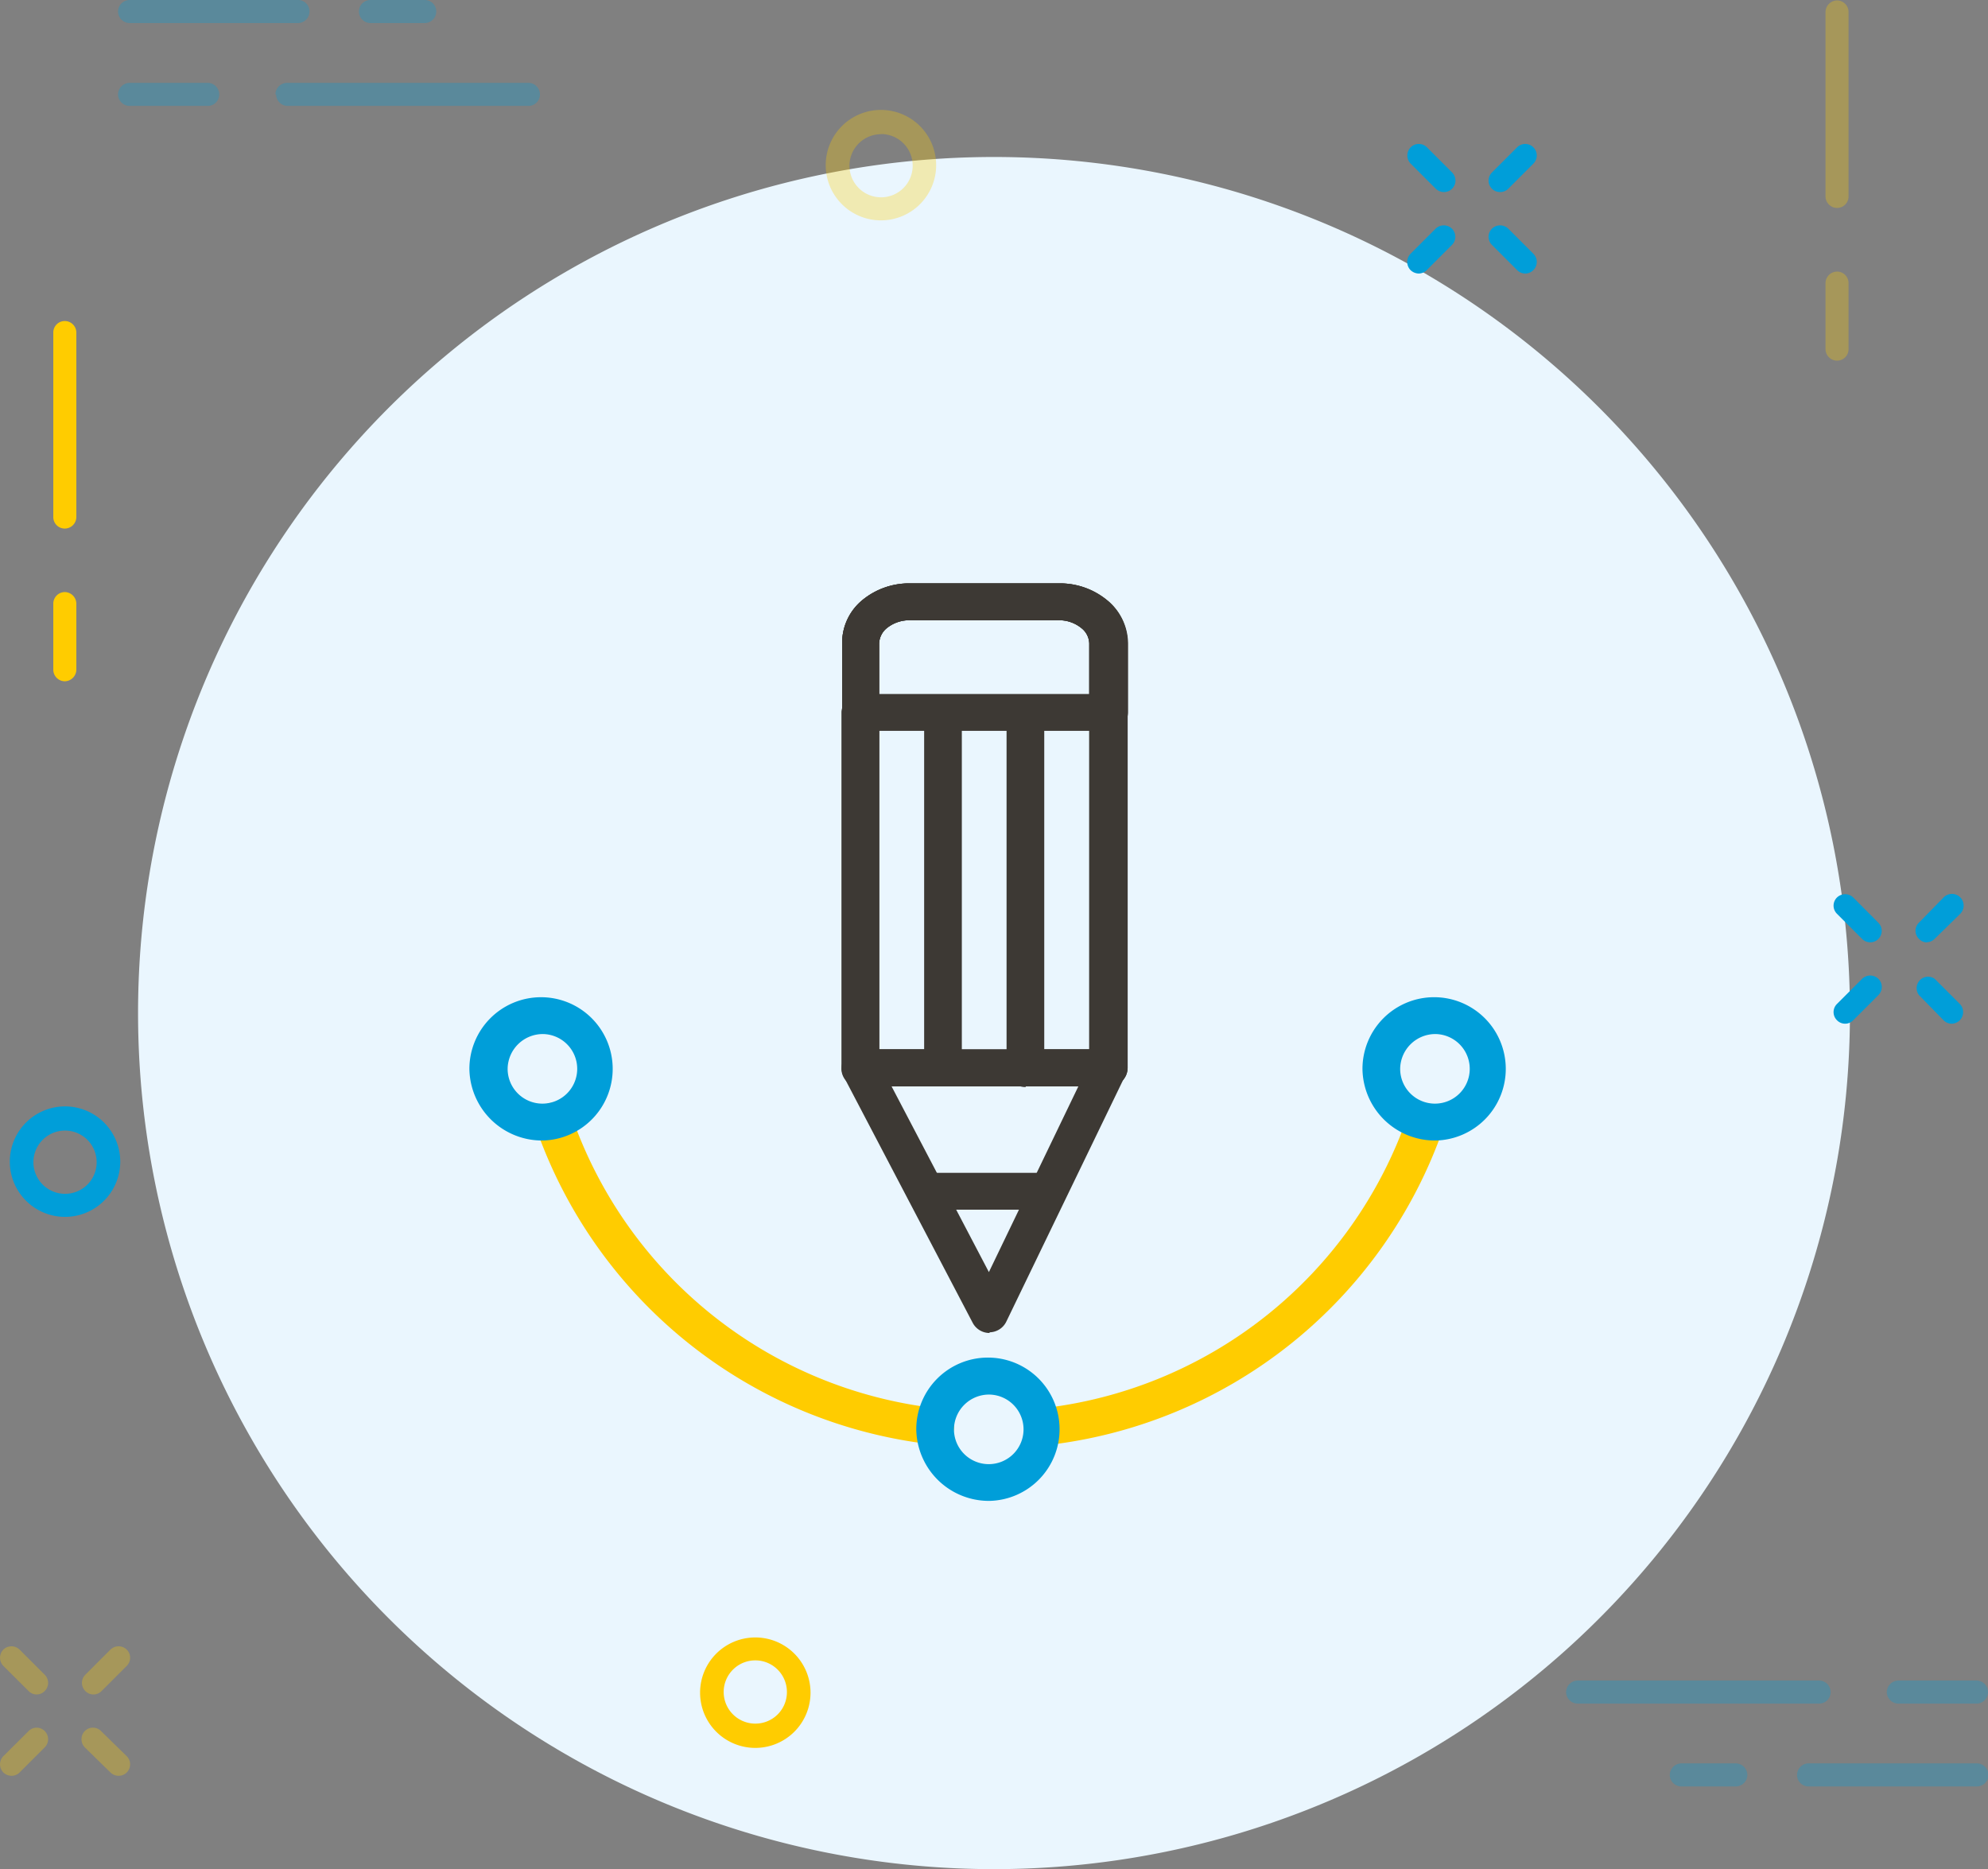 <?xml version="1.0" encoding="UTF-8"?>
<svg xmlns="http://www.w3.org/2000/svg" id="Layer_1" data-name="Layer 1" viewBox="0 0 144 135.37">
  <rect x="0" y="0" width="144" height="135.37" fill="#808080" stroke="none"/>
  <defs>
    <style>.cls-1{fill:#eaf6fe;}.cls-2{fill:#009ed9;}.cls-3{opacity:0.3;}.cls-4{fill:#fc0;}.cls-5{fill:#3d3934;}</style>
  </defs>
  <title>GRAPHIC-DESIGN</title>
  <path class="cls-1" d="M72,135.37a62,62,0,1,0-62-62,62,62,0,0,0,62,62"></path>
  <path class="cls-2" d="M104,13.67a.86.86,0,0,0,.59.24.83.83,0,0,0,.59-1.42l-1.82-1.82a.83.83,0,0,0-1.18,0,.85.85,0,0,0,0,1.18Z"></path>
  <path class="cls-2" d="M109.89,19.56a.82.82,0,0,0,1.18,0,.83.83,0,0,0,0-1.18l-1.82-1.82a.85.85,0,0,0-1.18,0,.83.83,0,0,0,0,1.18Z"></path>
  <path class="cls-2" d="M102.76,19.81a.83.83,0,0,0,.59-.25l1.82-1.82a.83.83,0,0,0,0-1.18.85.85,0,0,0-1.18,0l-1.82,1.82a.85.85,0,0,0,0,1.18.87.87,0,0,0,.59.25"></path>
  <path class="cls-2" d="M108.66,13.91a.84.84,0,0,0,.59-.24l1.82-1.82a.83.83,0,0,0-1.18-1.18l-1.82,1.82a.83.83,0,0,0,0,1.18.84.84,0,0,0,.59.24"></path>
  <g class="cls-3">
    <path class="cls-4" d="M1.42,119.47a.85.85,0,0,0-1.18,0,.85.85,0,0,0,0,1.18l1.83,1.82a.81.81,0,0,0,1.17,0,.83.83,0,0,0,0-1.18Z"></path>
  </g>
  <g class="cls-3">
    <path class="cls-4" d="M7.32,125.37a.83.83,0,0,0-1.18,0,.85.85,0,0,0,0,1.18L8,128.37a.86.86,0,0,0,.59.24.83.83,0,0,0,.59-1.42Z"></path>
  </g>
  <g class="cls-3">
    <path class="cls-4" d="M2.07,125.37.24,127.19a.85.85,0,0,0,0,1.18.86.86,0,0,0,.59.24.82.82,0,0,0,.59-.24l1.82-1.82a.83.83,0,0,0,0-1.18.82.82,0,0,0-1.17,0"></path>
  </g>
  <g class="cls-3">
    <path class="cls-4" d="M8,119.47l-1.82,1.82a.83.83,0,0,0,0,1.18.82.82,0,0,0,1.18,0l1.82-1.82a.83.83,0,0,0,0-1.18.85.85,0,0,0-1.18,0"></path>
  </g>
  <path class="cls-2" d="M133.06,65a.83.83,0,0,0,0,1.18L134.88,68a.83.83,0,1,0,1.18-1.17L134.24,65a.85.85,0,0,0-1.18,0"></path>
  <path class="cls-2" d="M140.78,73.89a.83.83,0,0,0,.59.25.87.87,0,0,0,.59-.25.85.85,0,0,0,0-1.18l-1.82-1.82A.83.83,0,0,0,139,72.07Z"></path>
  <path class="cls-2" d="M134.88,70.89l-1.82,1.82a.83.83,0,0,0,0,1.18.82.82,0,0,0,1.18,0l1.82-1.82a.83.83,0,0,0,0-1.18.85.85,0,0,0-1.18,0"></path>
  <path class="cls-2" d="M139.55,68.24a.83.83,0,0,0,.59-.25L142,66.17A.83.83,0,0,0,140.78,65L139,66.82A.82.82,0,0,0,139,68a.79.79,0,0,0,.59.25"></path>
  <path class="cls-4" d="M4.69,38.28a.84.84,0,0,0,.84-.84V24.08a.84.84,0,0,0-.84-.83.83.83,0,0,0-.83.83V37.44a.83.83,0,0,0,.83.84"></path>
  <path class="cls-4" d="M4.69,49.34a.85.85,0,0,0,.84-.84V43.72a.85.85,0,0,0-.84-.84.84.84,0,0,0-.83.84V48.5a.84.84,0,0,0,.83.84"></path>
  <g class="cls-3">
    <path class="cls-4" d="M133.07,15.06a.83.83,0,0,0,.83-.83V.87a.84.84,0,0,0-.83-.84.85.85,0,0,0-.84.84V14.23a.84.84,0,0,0,.84.83"></path>
  </g>
  <g class="cls-3">
    <path class="cls-4" d="M133.07,26.12a.83.83,0,0,0,.83-.83V20.5a.83.83,0,0,0-.83-.83.84.84,0,0,0-.84.83v4.79a.84.84,0,0,0,.84.83"></path>
  </g>
  <g class="cls-3">
    <path class="cls-4" d="M63.81,9.71A2.29,2.29,0,1,1,61.53,12a2.29,2.29,0,0,1,2.28-2.28m0,6.24a4,4,0,1,0-4-4,4,4,0,0,0,4,4"></path>
  </g>
  <path class="cls-4" d="M54.66,124.83A2.29,2.29,0,1,1,57,122.55a2.28,2.28,0,0,1-2.29,2.28m0-6.24a4,4,0,1,0,4,4,4,4,0,0,0-4-4"></path>
  <path class="cls-2" d="M4.69,86.46A2.29,2.29,0,1,1,7,84.18a2.28,2.28,0,0,1-2.29,2.28m4-2.28a4,4,0,1,0-4,3.95,4,4,0,0,0,4-3.95"></path>
  <g class="cls-3">
    <path class="cls-2" d="M20,6.84a.84.84,0,0,0,.84.83H38.28a.83.83,0,0,0,.83-.83A.84.84,0,0,0,38.28,6H20.79a.85.85,0,0,0-.84.84"></path>
  </g>
  <g class="cls-3">
    <path class="cls-2" d="M9.39,7.67h5.66a.83.83,0,0,0,.83-.83A.84.84,0,0,0,15.05,6H9.39a.85.85,0,0,0-.84.84.84.84,0,0,0,.84.83"></path>
  </g>
  <g class="cls-3">
    <path class="cls-2" d="M9.39,1.67H21.58a.84.84,0,0,0,.84-.84A.83.83,0,0,0,21.58,0H9.39a.84.84,0,0,0-.84.83.85.85,0,0,0,.84.84"></path>
  </g>
  <g class="cls-3">
    <path class="cls-2" d="M26.82,1.67h3.95A.84.84,0,0,0,31.6.83.83.83,0,0,0,30.77,0H26.82A.83.83,0,0,0,26,.83a.84.84,0,0,0,.83.84"></path>
  </g>
  <g class="cls-3">
    <path class="cls-2" d="M132.6,122.55a.84.84,0,0,0-.83-.84H114.28a.85.85,0,0,0-.84.84.84.84,0,0,0,.84.83h17.49a.83.83,0,0,0,.83-.83"></path>
  </g>
  <g class="cls-3">
    <path class="cls-2" d="M136.67,122.55a.84.84,0,0,0,.84.83h5.66a.83.83,0,0,0,.83-.83.84.84,0,0,0-.83-.84h-5.66a.85.85,0,0,0-.84.84"></path>
  </g>
  <g class="cls-3">
    <path class="cls-2" d="M143.17,127.71H131a.84.84,0,0,0-.83.84.83.83,0,0,0,.83.83h12.2a.83.83,0,0,0,.83-.83.84.84,0,0,0-.83-.84"></path>
  </g>
  <g class="cls-3">
    <path class="cls-2" d="M125.73,127.71h-3.94a.85.85,0,0,0-.84.84.84.84,0,0,0,.84.83h3.94a.84.84,0,0,0,.84-.83.85.85,0,0,0-.84-.84"></path>
  </g>
  <path class="cls-5" d="M71.68,96.49h0a1.37,1.37,0,0,0,1.21-.77L81.5,77.91a1.31,1.31,0,0,0-.66-1.77,1.37,1.37,0,0,0-1.81.63l-7.4,15.36-8.07-15.4a1.38,1.38,0,0,0-1.84-.57A1.32,1.32,0,0,0,61.13,78l9.33,17.81a1.38,1.38,0,0,0,1.22.73"></path>
  <path class="cls-5" d="M78.9,76H63.68V46.59a1.5,1.5,0,0,1,.57-1.11,2.59,2.59,0,0,1,1.65-.56H76.67a2.55,2.55,0,0,1,1.65.56,1.47,1.47,0,0,1,.58,1.11ZM62.31,78.68h18a1.35,1.35,0,0,0,1.37-1.34V46.59a4.08,4.08,0,0,0-1.53-3.14,5.36,5.36,0,0,0-3.43-1.2H65.9a5.33,5.33,0,0,0-3.42,1.2A4,4,0,0,0,61,46.59V77.34a1.31,1.31,0,0,0,.4,1,1.36,1.36,0,0,0,1,.39"></path>
  <path class="cls-5" d="M78.9,76H63.68V46.59a1.5,1.5,0,0,1,.57-1.11,2.59,2.59,0,0,1,1.65-.56H76.67a2.55,2.55,0,0,1,1.65.56,1.47,1.47,0,0,1,.58,1.11ZM62.31,78.68h18a1.35,1.35,0,0,0,1.37-1.34V46.59a4.08,4.08,0,0,0-1.53-3.14,5.36,5.36,0,0,0-3.43-1.2H65.9a5.33,5.33,0,0,0-3.42,1.2A4,4,0,0,0,61,46.59V77.34a1.31,1.31,0,0,0,.4,1,1.36,1.36,0,0,0,1,.39"></path>
  <path class="cls-5" d="M75.47,87.61a1.34,1.34,0,1,0,0-2.67H67.13a1.34,1.34,0,1,0,0,2.67Z"></path>
  <path class="cls-5" d="M74.28,78.68h6a1.36,1.36,0,0,0,1.37-1.34V51.6a1.37,1.37,0,0,0-2.73,0V76H75.64V51.6a1.37,1.37,0,0,0-2.73,0V77.34a1.35,1.35,0,0,0,.4,1,1.4,1.4,0,0,0,1,.39"></path>
  <path class="cls-5" d="M62.31,78.68h6a1.35,1.35,0,0,0,1.36-1.34V51.68a1.37,1.37,0,0,0-2.73,0V76H63.68V51.55a1.37,1.37,0,0,0-2.73,0V77.34a1.31,1.31,0,0,0,.4,1,1.36,1.36,0,0,0,1,.39"></path>
  <path class="cls-5" d="M78.9,50.26H63.68V46.59a1.5,1.5,0,0,1,.57-1.11,2.59,2.59,0,0,1,1.65-.56H76.67a2.55,2.55,0,0,1,1.65.56,1.47,1.47,0,0,1,.58,1.11ZM62.31,52.93h18a1.41,1.41,0,0,0,1-.4,1.34,1.34,0,0,0,.4-.94v-5a4.08,4.08,0,0,0-1.53-3.14,5.36,5.36,0,0,0-3.43-1.2H65.9a5.33,5.33,0,0,0-3.42,1.2A4,4,0,0,0,61,46.59v5a1.3,1.3,0,0,0,.4.94,1.37,1.37,0,0,0,1,.4"></path>
  <path class="cls-4" d="M75.59,104.67h.16a34.52,34.52,0,0,0,28.81-23,1.34,1.34,0,0,0-.87-1.69,1.38,1.38,0,0,0-1.73.85A31.76,31.76,0,0,1,75.43,102a1.34,1.34,0,0,0,.16,2.67"></path>
  <path class="cls-4" d="M67.77,104.67a1.34,1.34,0,0,0,.16-2.67A31.78,31.78,0,0,1,41.39,80.78a1.36,1.36,0,0,0-1.72-.85,1.34,1.34,0,0,0-.87,1.69,34.52,34.52,0,0,0,28.81,23h.16"></path>
  <path class="cls-2" d="M71.68,101a2.52,2.52,0,1,1-2.58,2.51A2.54,2.54,0,0,1,71.68,101m0,7.7a5.19,5.19,0,1,0-5.31-5.19,5.26,5.26,0,0,0,5.31,5.19"></path>
  <path class="cls-2" d="M104,74.89a2.52,2.52,0,1,1-2.58,2.52A2.55,2.55,0,0,1,104,74.89m0,7.71a5.19,5.19,0,1,0-5.31-5.19A5.25,5.25,0,0,0,104,82.6"></path>
  <path class="cls-2" d="M39.35,74.89a2.52,2.52,0,1,1-2.58,2.52,2.55,2.55,0,0,1,2.58-2.52m0,7.71A5.19,5.19,0,1,0,34,77.41a5.26,5.26,0,0,0,5.31,5.19"></path>
</svg>
